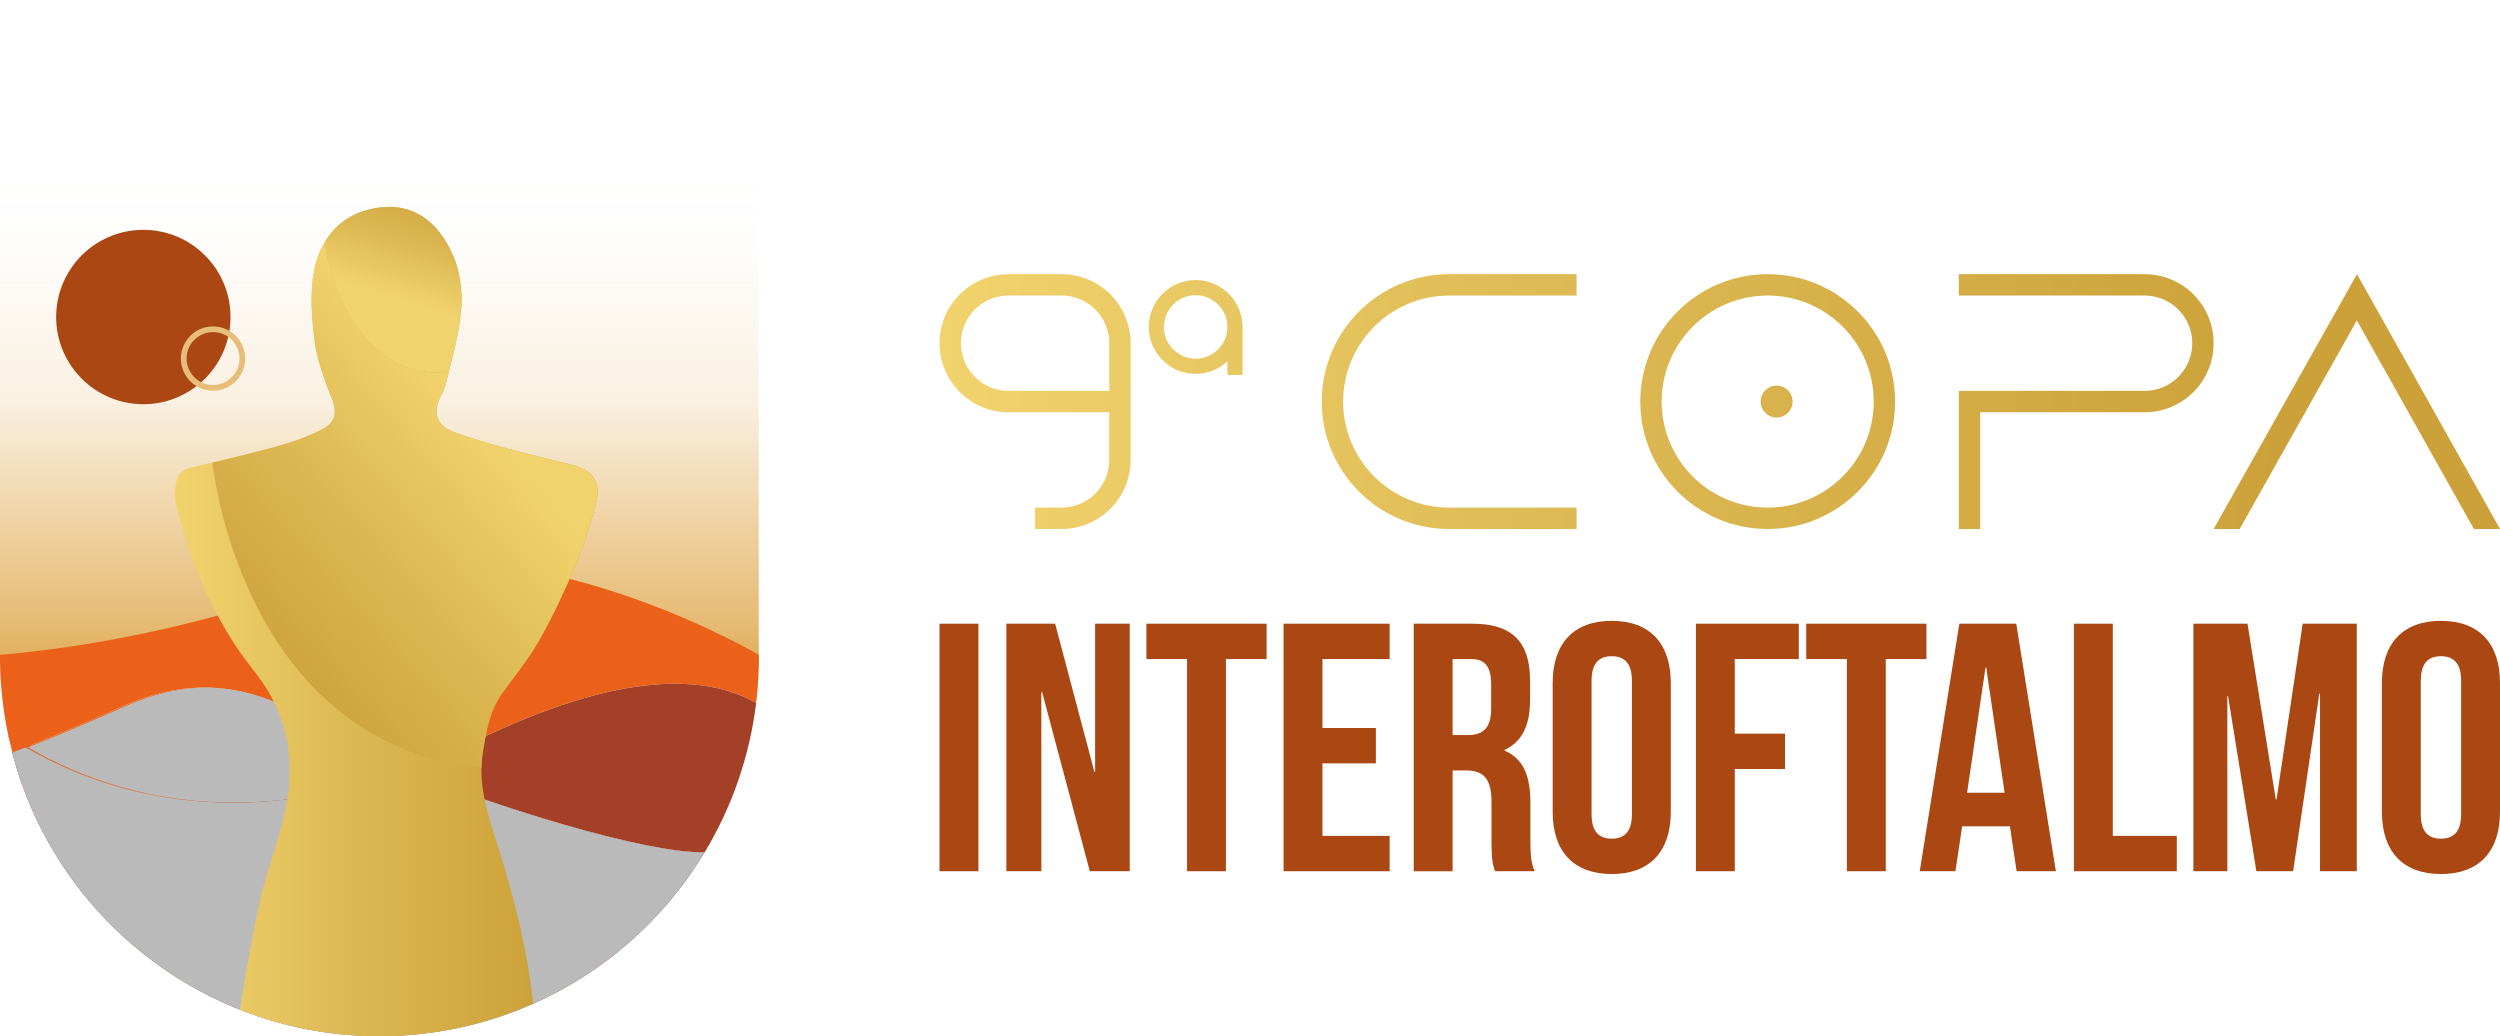 <?xml version="1.0" encoding="UTF-8"?>
<svg xmlns="http://www.w3.org/2000/svg" xmlns:xlink="http://www.w3.org/1999/xlink" viewBox="0 0 1749.53 725.13">
  <defs>
    <style>
      .cls-1 {
        fill: #ab4712;
      }

      .cls-1, .cls-2, .cls-3, .cls-4, .cls-5, .cls-6, .cls-7, .cls-8, .cls-9, .cls-10 {
        stroke-width: 0px;
      }

      .cls-11 {
        clip-path: url(#clippath);
      }

      .cls-2, .cls-12 {
        fill: none;
      }

      .cls-3 {
        fill: #a44028;
      }

      .cls-12 {
        stroke: #e7bd79;
        stroke-miterlimit: 10;
        stroke-width: 4px;
      }

      .cls-4 {
        fill: #eb6119;
      }

      .cls-5 {
        fill: url(#Gradiente_sem_nome_1374-4);
      }

      .cls-6 {
        fill: url(#Gradiente_sem_nome_1374-3);
      }

      .cls-7 {
        fill: url(#Gradiente_sem_nome_1374-2);
      }

      .cls-13 {
        isolation: isolate;
      }

      .cls-8 {
        fill: url(#Gradiente_sem_nome_1374);
      }

      .cls-9 {
        fill: url(#Gradiente_sem_nome_1369);
      }

      .cls-10 {
        fill: #bababa;
        mix-blend-mode: multiply;
      }
    </style>
    <linearGradient id="Gradiente_sem_nome_1374" data-name="Gradiente sem nome 1374" x1="657.49" y1="281.03" x2="1749.53" y2="281.03" gradientUnits="userSpaceOnUse">
      <stop offset="0" stop-color="#f1d36e"/>
      <stop offset=".39" stop-color="#deba54"/>
      <stop offset=".86" stop-color="#cca139"/>
    </linearGradient>
    <linearGradient id="Gradiente_sem_nome_1369" data-name="Gradiente sem nome 1369" x1="265.49" y1="466.02" x2="265.49" y2="64.75" gradientUnits="userSpaceOnUse">
      <stop offset="0" stop-color="#e1ad57"/>
      <stop offset=".06" stop-color="rgba(225, 173, 87, .93)" stop-opacity=".93"/>
      <stop offset=".46" stop-color="rgba(225, 173, 87, .43)" stop-opacity=".43"/>
      <stop offset=".73" stop-color="rgba(225, 173, 87, .12)" stop-opacity=".12"/>
      <stop offset=".86" stop-color="#e1ad57" stop-opacity="0"/>
    </linearGradient>
    <clipPath id="clippath">
      <path class="cls-2" d="M.91,0h529.16v460.55c0,146.03-118.55,264.58-264.58,264.58h0C119.47,725.13.91,606.57.91,460.55V0h0Z"/>
    </clipPath>
    <linearGradient id="Gradiente_sem_nome_1374-2" data-name="Gradiente sem nome 1374" x1="122.3" y1="571.95" x2="418.19" y2="571.95" xlink:href="#Gradiente_sem_nome_1374"/>
    <linearGradient id="Gradiente_sem_nome_1374-3" data-name="Gradiente sem nome 1374" x1="342.87" y1="300.21" x2="140.21" y2="477.91" xlink:href="#Gradiente_sem_nome_1374"/>
    <linearGradient id="Gradiente_sem_nome_1374-4" data-name="Gradiente sem nome 1374" x1="272.74" y1="208" x2="301.22" y2="116.42" xlink:href="#Gradiente_sem_nome_1374"/>
  </defs>
  <g class="cls-13">
    <g id="Camada_2" data-name="Camada 2">
      <g id="Camada_1-2" data-name="Camada 1">
        <polygon class="cls-4" points="5.88 515.2 9.79 531.2 22.87 522.96 11.45 513.25 5.88 515.2"/>
        <g>
          <path class="cls-8" d="M742.91,191.86h-37.1c-26.69,0-48.33,21.64-48.33,48.33s21.64,48.33,48.33,48.33h70.45v33.35c0,18.39-14.96,33.36-33.36,33.36h-18.55v14.97h18.55c26.69,0,48.32-21.64,48.32-48.33v-81.68c0-26.69-21.63-48.33-48.32-48.33ZM776.27,273.54h-70.44c-18.39,0-33.36-14.96-33.36-33.36s14.95-33.35,33.34-33.35h37.1c18.39,0,33.36,14.96,33.36,33.36v33.35Z"/>
          <path class="cls-8" d="M924.98,281.03c0,49.24,39.92,89.17,89.16,89.17h89.17v-14.97h-89.17c-40.91,0-74.2-33.28-74.2-74.2s33.28-74.2,74.2-74.2h89.17v-14.97h-89.17c-49.24,0-89.16,39.92-89.16,89.16Z"/>
          <path class="cls-8" d="M1237.05,191.86c-49.24,0-89.16,39.92-89.16,89.16s39.92,89.17,89.16,89.17,89.17-39.92,89.17-89.17-39.92-89.16-89.17-89.16ZM1237.05,355.22c-40.91,0-74.2-33.28-74.2-74.2s33.28-74.2,74.2-74.2,74.2,33.28,74.2,74.2-33.28,74.2-74.2,74.2Z"/>
          <path class="cls-8" d="M1500.81,191.86h-130.01v14.97h130.01c18.39,0,33.36,14.96,33.36,33.36s-14.96,33.36-33.36,33.36h-130.01v96.65h14.97v-81.68h115.04c26.69,0,48.33-21.64,48.33-48.33s-21.64-48.33-48.33-48.33Z"/>
          <polygon class="cls-8" points="1649.44 191.86 1549.13 370.19 1567.35 370.19 1649.36 224.25 1731.25 370.19 1749.53 370.19 1649.44 191.86"/>
          <path class="cls-8" d="M1243.31,269.85c-6.17,0-11.18,5.01-11.18,11.18s5.01,11.18,11.18,11.18,11.18-5.01,11.18-11.18-5.01-11.18-11.18-11.18Z"/>
          <path class="cls-8" d="M836.74,195.99c-18.12,0-32.82,14.69-32.82,32.82s14.69,32.82,32.82,32.82c8.57,0,16.37-3.29,22.21-8.66v9.42h10.61v-34.95h-.04c-.72-17.48-15.12-31.44-32.78-31.44ZM836.74,251.02c-12.25,0-22.21-9.96-22.21-22.21s9.96-22.21,22.21-22.21,22.21,9.96,22.21,22.21h0c0,12.25-9.97,22.21-22.21,22.21Z"/>
        </g>
        <path class="cls-9" d="M25.33,64.75h480.33c13.98,0,25.33,11.35,25.33,25.33v375.95H0V90.08c0-13.98,11.35-25.33,25.33-25.33Z"/>
        <path class="cls-4" d="M225.43,407.06C129.92,443.19,42.44,454.66,0,458.27c-.03,7.16.22,14.38.78,21.65.94,12.17,2.69,24.07,5.19,35.68,3.72,2.43,7.68,4.89,11.88,7.35,18.51-7.24,40.79-16.5,66.72-28.11,82.29-36.84,126.01,9.58,181.03,35.87,5.41,2.58,11.81,5.41,18.97,8.38,15.15-5.48,30.77-12.05,46.89-19.92,103.34-50.46,163.13-46.89,197.71-27.22,1.34-11.04,2-22.26,1.94-33.63-12.01-6.97-176.56-100.12-305.67-51.27Z"/>
        <path class="cls-3" d="M331.46,519.18c-16.12,7.87-31.74,14.44-46.89,19.92,58.41,24.26,167.63,58.59,208.6,57.29,18.88-31.34,31.41-66.79,36-104.43-34.57-19.68-94.37-23.25-197.71,27.22Z"/>
        <path class="cls-4" d="M284.57,539.1c-7.15-2.97-13.56-5.79-18.97-8.38-55.02-26.28-98.74-72.71-181.03-35.87-25.93,11.61-48.21,20.86-66.72,28.11,52.71,30.84,143.5,60.72,266.71,16.14Z"/>
        <path class="cls-10" d="M286.2,539.1c-7.15-2.97-13.56-5.79-18.97-8.38-55.02-26.28-98.74-72.71-181.03-35.87-25.93,11.61-48.21,20.86-66.72,28.11,52.71,30.84,143.5,60.72,266.71,16.14Z"/>
        <path class="cls-3" d="M17.85,522.96c-3.22,1.26-6.32,2.46-9.31,3.6,31.68,122.13,147.16,207.79,277.37,197.78,89.04-6.85,164.44-56.86,207.25-127.94-40.97,1.3-150.18-33.03-208.6-57.29-123.21,44.58-214,14.7-266.71-16.14Z"/>
        <path class="cls-10" d="M17.85,522.96c-3.22,1.26-6.32,2.46-9.31,3.6,31.68,122.13,147.16,207.79,277.37,197.78,89.04-6.85,164.44-56.86,207.25-127.94-40.97,1.3-150.18-33.03-208.6-57.29-123.21,44.58-214,14.7-266.71-16.14Z"/>
        <g>
          <path class="cls-1" d="M657.49,436.46h27.22v173.23h-27.22v-173.23Z"/>
          <path class="cls-1" d="M729.25,484.22h-.5v125.47h-24.5v-173.23h34.15l27.47,103.69h.5v-103.69h24.25v173.23h-27.96l-33.41-125.47Z"/>
          <path class="cls-1" d="M802.25,436.46h84.14v24.75h-28.46v148.48h-27.22v-148.48h-28.46v-24.75Z"/>
          <path class="cls-1" d="M925.48,509.46h37.37v24.75h-37.37v50.73h47.02v24.75h-74.24v-173.23h74.24v24.75h-47.02v48.26Z"/>
          <path class="cls-1" d="M1046.25,609.69c-1.49-4.45-2.47-7.18-2.47-21.28v-27.22c0-16.09-5.44-22.02-17.82-22.02h-9.4v70.53h-27.22v-173.23h41.08c28.21,0,40.34,13.12,40.34,39.84v13.61c0,17.82-5.69,29.2-17.82,34.89v.5c13.61,5.69,18.06,18.56,18.06,36.62v26.73c0,8.41.25,14.6,2.97,21.03h-27.72ZM1016.55,461.21v53.21h10.64c10.15,0,16.33-4.45,16.33-18.31v-17.08c0-12.37-4.21-17.82-13.86-17.82h-13.12Z"/>
          <path class="cls-1" d="M1086.58,478.03c0-27.72,14.6-43.55,41.33-43.55s41.33,15.84,41.33,43.55v90.08c0,27.72-14.6,43.55-41.33,43.55s-41.33-15.84-41.33-43.55v-90.08ZM1113.8,569.84c0,12.37,5.44,17.08,14.11,17.08s14.11-4.7,14.11-17.08v-93.54c0-12.37-5.44-17.08-14.11-17.08s-14.11,4.7-14.11,17.08v93.54Z"/>
          <path class="cls-1" d="M1214.02,513.42h35.14v24.75h-35.14v71.52h-27.22v-173.23h72.01v24.75h-44.79v52.22Z"/>
          <path class="cls-1" d="M1264.01,436.46h84.14v24.75h-28.46v148.48h-27.22v-148.48h-28.46v-24.75Z"/>
          <path class="cls-1" d="M1438.72,609.69h-27.47l-4.7-31.43h-33.41l-4.7,31.43h-24.99l27.72-173.23h39.84l27.72,173.23ZM1376.61,554.75h26.23l-12.87-87.6h-.5l-12.87,87.6Z"/>
          <path class="cls-1" d="M1451.34,436.46h27.22v148.48h44.79v24.75h-72.01v-173.23Z"/>
          <path class="cls-1" d="M1592.64,559.45h.5l18.31-122.99h37.86v173.23h-25.74v-124.23h-.5l-18.31,124.23h-25.74l-19.8-122.5h-.5v122.5h-23.76v-173.23h37.86l19.8,122.99Z"/>
          <path class="cls-1" d="M1666.88,478.03c0-27.72,14.6-43.55,41.33-43.55s41.33,15.84,41.33,43.55v90.08c0,27.72-14.6,43.55-41.33,43.55s-41.33-15.84-41.33-43.55v-90.08ZM1694.1,569.84c0,12.37,5.44,17.08,14.11,17.08s14.11-4.7,14.11-17.08v-93.54c0-12.37-5.44-17.08-14.11-17.08s-14.11,4.7-14.11,17.08v93.54Z"/>
        </g>
        <g class="cls-11">
          <g>
            <path class="cls-7" d="M327.71,996.15c-22.21,0-44.45.68-66.63-.16-32.96-1.24-65.89-3.46-98.82-5.51-5.93-.37-11.84-1.74-17.67-3.03-7.72-1.71-11.82-8.64-13.23-18.08-2.36-15.74,1.71-30.58,4.56-45.71,5.25-27.82,10.52-55.65,15.03-83.59,4.56-28.2,8.5-56.5,12.17-84.83,2.08-16.01,2.23-32.3,4.73-48.23,4.09-26.05,8.65-52.08,14.4-77.81,4.15-18.59,11.17-36.52,15.83-55.01,9.58-38.03,5.12-73.06-20.5-104.95-27.64-34.41-44.01-74.72-54.69-117.31-1.17-4.65-.4-10.06.55-14.9.95-4.87,3.88-8.39,9.49-9.68,20.35-4.69,40.72-9.38,60.84-14.95,10.97-3.04,21.99-6.82,32.02-12.12,10.05-5.31,10.04-12.55,5.89-22.94-5.06-12.67-9.88-25.92-11.59-39.33-2.05-16.07-3.27-33.08-.2-48.77,3.88-19.84,15.67-36.38,36.79-42.21,23.22-6.42,42.98.73,56.08,23.22,11.62,19.96,11.93,40.75,7.79,62.24-2.42,12.54-5.78,24.9-8.9,37.29-.66,2.63-1.94,5.16-3.22,7.57-5.55,10.43-3.18,20.07,7.89,24.47,12.5,4.97,25.62,8.47,38.63,12.06,14.92,4.11,30,7.61,45.01,11.38,15.65,3.93,21.18,12.36,16.81,28.49-3.95,14.56-8.58,29.07-14.46,42.95-7.46,17.59-15.67,34.98-25.09,51.58-7.38,13-17.03,24.71-25.79,36.92-8.81,12.28-11.16,26.52-13.5,41-4.02,24.84,4.73,47.31,11.83,70.12,10.12,32.52,18.4,65.48,22.65,99.29,3.51,27.93,5.51,56.04,8.95,83.98,3.39,27.46,7.19,54.9,11.84,82.17,4.91,28.79,11.55,57.29,16.33,86.11,1.46,8.79.19,18.36-1.49,27.26-2.6,13.84-15.11,16.05-25.98,17.85-17.9,2.96-36.09,4.19-54.16,6.15-.06-.99-.12-1.98-.18-2.98Z"/>
            <g>
              <path class="cls-6" d="M399.94,325.27c-15.01-3.77-30.1-7.27-45.01-11.38-13.01-3.58-26.13-7.09-38.63-12.06-11.06-4.4-13.44-14.04-7.89-24.47,1.29-2.42,2.56-4.94,3.22-7.57.77-3.07,1.56-6.13,2.34-9.19l-.06-.02c-69.76,5.09-85.19-79.9-86.87-90.79-3.41,5.86-5.8,12.45-7.17,19.47-3.07,15.69-1.85,32.7.2,48.77,1.71,13.41,6.53,26.66,11.59,39.33,4.15,10.39,4.17,17.63-5.89,22.94-10.02,5.29-21.04,9.08-32.02,12.12-14.93,4.13-30.01,7.78-45.1,11.3h0s19.53,196.36,188.26,213.7h.03c.07-3.68.36-7.41.97-11.19,2.34-14.48,4.7-28.72,13.5-41,8.75-12.21,18.41-23.92,25.79-36.92,9.42-16.6,17.63-33.99,25.09-51.58,5.88-13.88,10.51-28.39,14.46-42.95,4.38-16.13-1.15-24.56-16.81-28.49Z"/>
              <path class="cls-5" d="M313.92,260.57l.06.02c2.38-9.33,4.74-18.66,6.56-28.1,4.14-21.48,3.83-42.27-7.79-62.24-13.09-22.49-32.86-29.64-56.08-23.22-13.65,3.77-23.38,12.03-29.62,22.75,1.69,10.89,17.11,95.88,86.87,90.79Z"/>
            </g>
          </g>
        </g>
        <circle class="cls-1" cx="100.31" cy="221.86" r="61.01"/>
        <circle class="cls-12" cx="149.08" cy="250.92" r="20.5"/>
      </g>
    </g>
  </g>
</svg>
